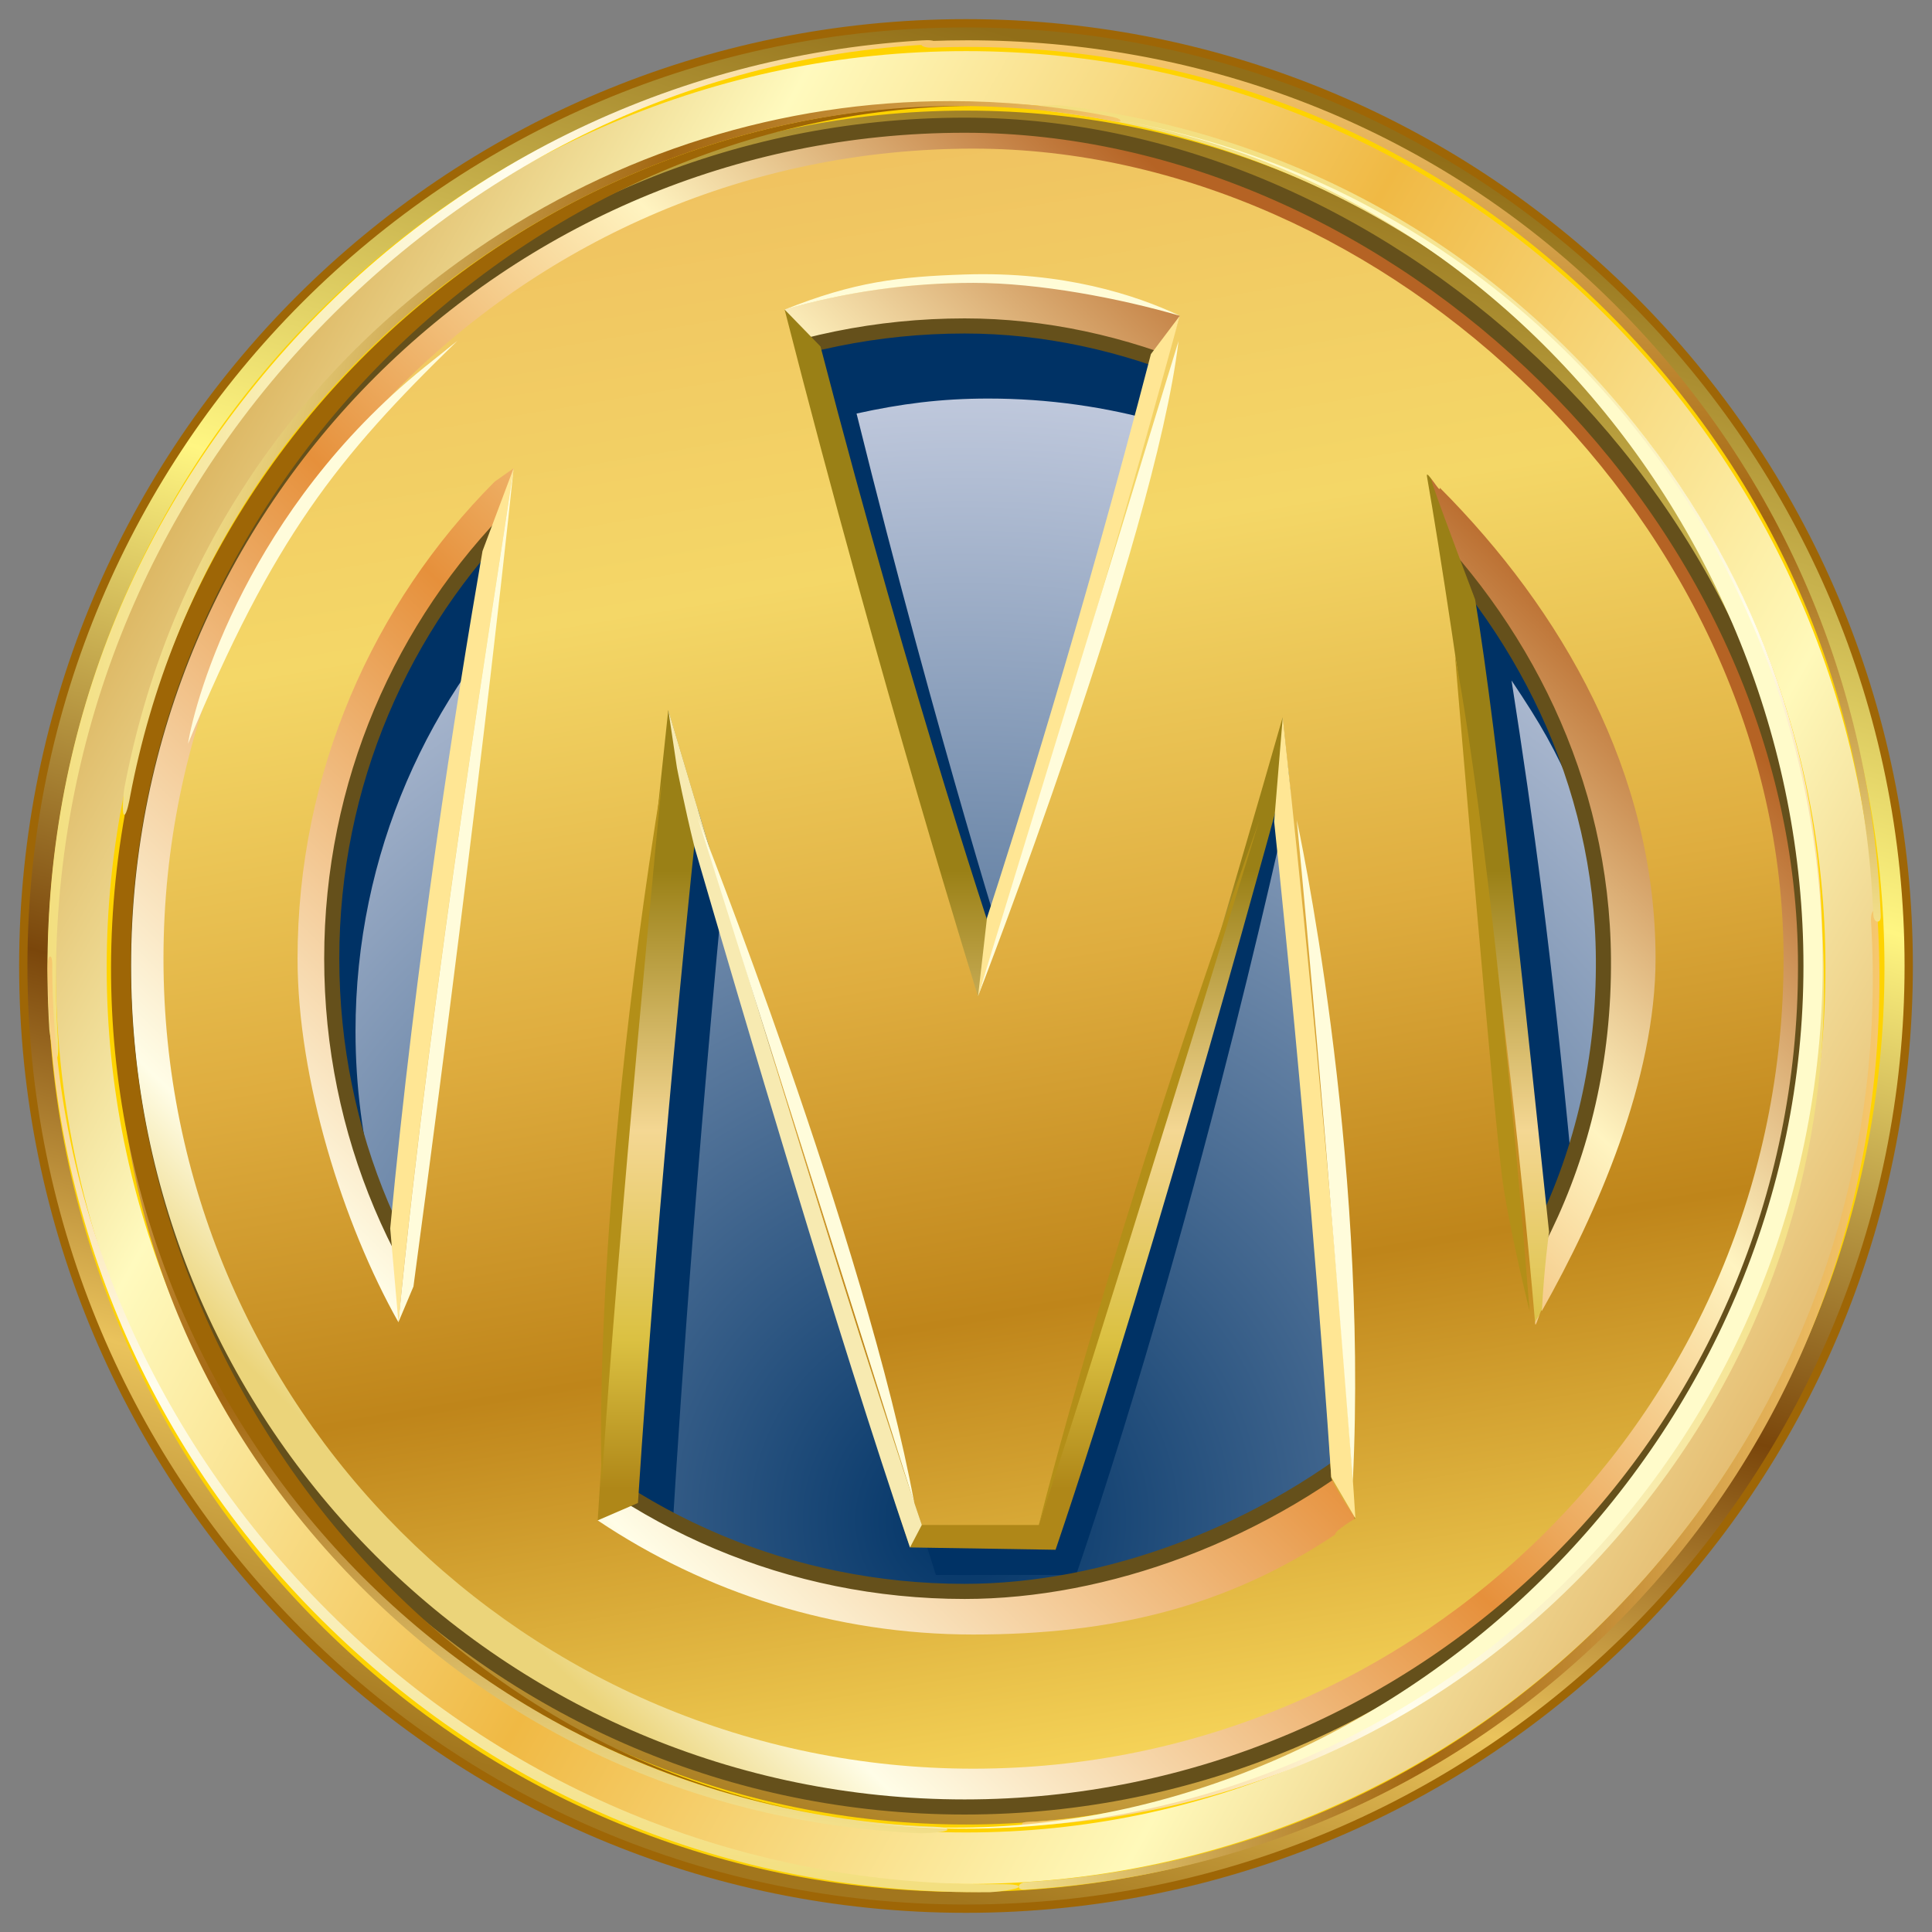 <?xml version="1.0" encoding="UTF-8"?> <svg xmlns="http://www.w3.org/2000/svg" width="83" height="83" viewBox="0 0 83 83" fill="none"><rect x="0" y="0" width="83" height="83" fill="#808080" stroke="none"/> <path d="M3.625 41.919C3.625 62.992 20.709 80.071 41.782 80.071C62.855 80.071 79.939 62.992 79.939 41.919C79.939 20.847 62.855 3.764 41.782 3.764C20.709 3.764 3.625 20.847 3.625 41.919Z" fill="#6E420B"></path> <path d="M2.778 41.074C2.778 62.142 19.862 79.225 40.935 79.225C62.008 79.225 79.096 62.142 79.096 41.074C79.096 20.001 62.008 2.918 40.935 2.918C19.862 2.918 2.778 20.001 2.778 41.074Z" fill="#FFFDE9"></path> <path d="M3.342 41.497C3.342 62.578 20.425 79.653 41.503 79.653C62.576 79.653 79.656 62.578 79.656 41.497C79.656 20.428 62.576 3.345 41.503 3.345C20.425 3.345 3.342 20.428 3.342 41.497Z" fill="url(#paint0_linear_78_1673)"></path> <path d="M5.064 41.497C5.064 61.624 21.375 77.934 41.503 77.934C61.626 77.934 77.941 61.624 77.941 41.497C77.941 21.373 61.626 5.059 41.503 5.059C21.375 5.059 5.064 21.373 5.064 41.497Z" fill="url(#paint1_linear_78_1673)"></path> <path d="M5.06 41.497C5.06 61.625 21.375 77.935 41.503 77.935C61.627 77.935 77.941 61.625 77.941 41.497C77.941 21.374 61.627 5.06 41.503 5.06C21.375 5.06 5.06 21.374 5.06 41.497Z" stroke="#FED301" stroke-width="0.342"></path> <path d="M41.458 70.816C25.267 70.816 12.137 57.69 12.137 41.496C12.137 25.314 25.267 12.188 41.458 12.188C56.471 12.188 70.774 25.907 70.774 41.496C70.774 57.69 57.644 70.816 41.458 70.816ZM41.458 8.479C23.22 8.479 8.432 23.263 8.432 41.496C8.432 59.737 23.22 74.525 41.458 74.525C59.691 74.525 74.475 59.737 74.475 41.496C74.475 23.263 59.691 8.479 41.458 8.479Z" fill="black"></path> <path d="M41.458 70.816C25.267 70.816 12.137 57.69 12.137 41.496C12.137 25.314 25.267 12.188 41.458 12.188C56.471 12.188 70.774 25.907 70.774 41.496C70.774 57.69 57.644 70.816 41.458 70.816ZM41.458 8.479C23.22 8.479 8.432 23.263 8.432 41.496C8.432 59.737 23.22 74.525 41.458 74.525C59.691 74.525 74.475 59.737 74.475 41.496C74.475 23.263 59.691 8.479 41.458 8.479Z" stroke="#F0E9B6" stroke-width="0.554"></path> <path d="M1.001 41.497C1.001 63.868 19.13 82 41.501 82C63.864 82 81.997 63.868 81.997 41.497C81.997 19.135 63.864 1.002 41.501 1.002C19.13 1.002 1.001 19.135 1.001 41.497ZM5.864 41.497C5.864 21.819 21.822 5.865 41.501 5.865C61.18 5.865 77.134 21.819 77.134 41.497C77.134 61.176 61.18 77.134 41.501 77.134C21.822 77.134 5.864 61.176 5.864 41.497Z" fill="url(#paint2_linear_78_1673)"></path> <path d="M41.5 77.131C21.817 77.131 5.863 61.178 5.863 41.499C5.863 21.82 21.817 5.863 41.5 5.863C61.179 5.863 77.133 21.82 77.133 41.499C77.133 61.178 61.179 77.131 41.5 77.131ZM41.5 1C19.129 1 1 19.133 1 41.499C1 63.865 19.129 81.998 41.5 81.998C63.867 81.998 82 63.865 82 41.499C82 19.133 63.867 1 41.5 1Z" stroke="#9E6606" stroke-width="0.357"></path> <path d="M62.548 21.128C67.779 26.375 71.809 33.36 71.809 41.363C71.809 46.55 68.62 52.102 66.237 56.319C68.62 52.102 71.124 46.37 71.124 41.183C71.124 33.184 67.086 26.207 61.855 20.951L62.548 21.128Z" fill="#FFFCDB"></path> <path d="M58.23 65.229C58.23 65.229 57.34 65.754 57.357 65.926C52.734 69.022 47.795 70.22 41.815 70.22C49.778 70.945 55.19 68.113 56.571 67.076C57.953 66.042 58.23 65.229 58.23 65.229Z" fill="#FFFCDB"></path> <path d="M14.253 41.184C14.253 56.197 26.426 68.369 41.442 68.369C53.399 68.369 68.885 58.532 68.885 41.184C68.885 26.877 55.041 14.004 41.442 14.004C26.426 14.004 14.253 26.172 14.253 41.184Z" fill="url(#paint3_radial_78_1673)"></path> <path d="M43.516 42.011C43.516 42.011 40.339 32.05 36.798 17.766C38.705 17.346 40.419 17.122 42.458 17.122C45.026 17.122 47.521 17.478 49.88 18.151C46.376 32.222 43.516 42.011 43.516 42.011ZM67.749 34.309C66.82 30.776 65.21 27.528 63.051 24.708C59.878 20.55 55.54 17.342 50.517 15.555C47.681 14.55 44.621 14.001 41.441 14.001C39.494 14.001 37.596 14.206 35.773 14.594C31.455 15.507 27.53 17.446 24.229 20.137C18.141 25.12 14.251 32.695 14.251 41.182C14.251 44.715 14.924 48.087 16.15 51.18C15.581 48.985 15.273 46.678 15.273 44.306C15.273 36.692 18.401 29.815 23.44 24.88C22.242 32.306 20.452 44.755 19.507 57.252C21.966 60.612 25.194 63.38 28.908 65.319V65.423C29.248 59.828 30.045 48.055 31.567 33.099C31.567 33.099 35.813 53.98 40.207 67.662H46.231C51.847 51.14 55.565 33.452 55.565 33.452C56.87 46.273 57.139 56.968 57.543 63.228C61.228 60.348 65.707 54.404 67.517 50.026C66.64 40.814 65.899 35.422 64.937 29.234C66.231 31.173 66.748 32.074 67.749 34.309Z" fill="#003265"></path> <path d="M5.312 41.497C5.312 61.456 21.487 77.626 41.443 77.626C61.386 77.626 77.564 61.456 77.564 41.497C77.564 22.263 59.976 5.376 41.443 5.376C21.487 5.376 5.312 21.554 5.312 41.497ZM14.253 41.185C14.253 26.124 26.374 14.004 41.443 14.004C55.089 14.004 68.78 25.96 68.884 41.185C69.013 58.572 53.443 68.37 41.443 68.37C26.374 68.37 14.253 56.249 14.253 41.185Z" fill="url(#paint4_linear_78_1673)"></path> <path d="M41.442 68.368C26.377 68.368 14.252 56.248 14.252 41.184C14.252 26.123 26.377 14.003 41.442 14.003C55.089 14.003 68.78 25.963 68.884 41.184C69.012 58.575 53.443 68.368 41.442 68.368ZM41.442 5.379C21.486 5.379 5.308 21.553 5.308 41.496C5.308 61.455 21.486 77.629 41.442 77.629C61.386 77.629 77.568 61.455 77.568 41.496C77.568 22.262 59.976 5.379 41.442 5.379Z" stroke="#65501B" stroke-width="0.649"></path> <path d="M42.957 41.188C42.957 41.188 39.239 30.262 35.25 14.885L33.708 13.299L22.845 17.244C22.845 17.244 18.763 37.619 17.245 57.991L25.677 65.317L27.407 64.568C27.776 58.852 28.637 47.228 30.231 32.529C30.231 32.529 34.769 53.745 39.095 66.479L45.348 66.579C49.67 53.854 55.338 32.885 55.338 32.885C57.633 54.018 58.398 68.79 58.398 68.79L66.241 56.317C66.329 54.502 66.549 52.928 66.549 52.928C65.616 44.205 64.362 31.667 63.373 25.755C63.373 25.755 61.951 22.01 61.566 20.865C60.849 18.674 62.047 17.516 62.047 17.516L51.372 11.388C47.046 28.707 42.957 41.188 42.957 41.188Z" fill="url(#paint5_linear_78_1673)"></path> <path d="M7.023 41.184C7.023 60.407 22.596 75.984 41.815 75.984C61.046 75.984 76.623 60.407 76.623 41.184C76.623 22.675 59.632 6.385 41.815 6.385C22.596 6.385 7.023 21.962 7.023 41.184ZM33.708 13.299C36.279 12.554 38.999 12.149 41.815 12.149C44.643 12.149 47.355 12.554 49.93 13.299L50.687 13.567C45.949 29.024 42.015 42.799 42.015 42.799C42.015 42.799 37.85 29.501 33.708 13.299ZM12.783 41.184C12.783 33.186 16.023 25.94 21.25 20.693L22.064 20.12C20.894 27.029 18.27 43.115 17.117 56.806C14.742 52.592 12.783 46.368 12.783 41.184ZM65.953 56.878C64.811 43.448 62.48 27.234 61.302 20.46C61.274 20.276 61.43 20.488 61.587 20.701C61.735 20.905 61.879 21.117 61.855 20.953C67.086 26.204 71.124 33.186 71.124 41.184C71.124 46.368 68.62 52.099 66.241 56.317C66.229 56.221 66.161 56.409 66.097 56.597C66.045 56.754 65.989 56.906 65.965 56.906C65.96 56.906 65.956 56.898 65.953 56.878ZM25.677 65.317C25.989 60.19 26.991 46.388 28.709 30.502C28.709 30.502 35.27 52.78 39.604 65.514H44.627C50.158 48.194 55.105 30.811 55.105 30.811C56.7 45.43 56.82 57.711 57.188 63.455C57.208 63.747 58.23 65.229 58.23 65.229C58.23 65.229 57.341 65.754 57.357 65.926C52.73 69.022 47.795 70.22 41.815 70.22C35.847 70.22 30.295 68.414 25.677 65.317Z" fill="url(#paint6_linear_78_1673)"></path> <path d="M17.116 56.802C18.574 41.946 21.246 25.712 22.063 20.12L20.729 23.673C19.568 30.37 17.845 41.305 16.764 52.773L17.116 56.802Z" fill="#FFE694"></path> <path d="M28.711 30.504C28.711 30.504 35.272 52.782 39.602 65.511L39.094 66.481C35.969 57.288 31.876 43.406 29.837 36.396C29.4 34.63 29.08 32.971 29.08 32.971L28.711 30.504Z" fill="#F7EAB1"></path> <path d="M42.018 42.798C42.018 42.798 46.348 29.491 50.686 13.566L49.444 15.212C46.436 26.78 43.592 35.784 42.402 39.429L42.018 42.798Z" fill="#FFE694"></path> <path d="M55.108 30.809C56.834 46.691 57.912 60.105 58.228 65.228L57.191 63.458C56.81 57.798 56.049 47.792 54.739 35.299L55.108 30.809Z" fill="#FFE694"></path> <path d="M50.687 13.566C48.796 12.673 45.688 11.652 41.442 11.792C38.622 11.884 36.688 12.108 33.708 13.302C36.279 12.553 39.003 12.152 41.815 12.152C44.642 12.152 48.111 12.817 50.687 13.566Z" fill="#FFFCD7"></path> <path d="M17.762 55.271L17.117 56.801C18.579 41.945 21.247 25.715 22.064 20.12C22.064 20.12 20.85 32.208 17.762 55.271Z" fill="#FFFCDB"></path> <path d="M29.983 35.157L39.284 64.601C37.221 53.414 29.983 35.157 29.983 35.157Z" fill="#FFFCDB"></path> <path d="M55.711 35.227C56.849 47.087 58.118 63.634 58.118 63.634C58.811 49.342 55.711 35.227 55.711 35.227Z" fill="#FFFCDB"></path> <path d="M8.076 31.955C8.076 31.955 8.228 32.092 8.076 31.955C11.741 23.104 14.481 19.667 19.652 14.64L18.218 15.79C10.712 21.858 8.401 29.905 8.076 31.955C7.748 34.006 8.076 31.955 8.076 31.955Z" fill="#FFFCDB"></path> <path d="M50.63 14.654C49.597 23.262 42.018 42.797 42.018 42.797L50.63 14.654Z" fill="#FFFCDB"></path> <path d="M25.851 63.712C26.54 53.038 28.435 33.579 28.435 33.579C25.339 52.693 25.851 63.712 25.851 63.712Z" fill="#B38F18"></path> <path d="M65.712 56.319C64.053 35.571 62.507 28.169 62.507 28.169C62.507 28.169 64.225 48.657 64.574 50.888C64.914 53.135 65.712 56.319 65.712 56.319Z" fill="#B38F18"></path> <path d="M44.629 65.513C46.856 58.896 54.082 35.303 54.082 35.303C47.721 53.039 44.629 65.513 44.629 65.513Z" fill="#B38F18"></path> <path d="M2.22 41.565C2.22 63.407 19.809 81.107 41.507 81.107C63.205 81.107 80.789 63.407 80.789 41.565C80.789 19.732 63.205 2.023 41.507 2.023C19.809 2.023 2.22 19.732 2.22 41.565ZM4.756 41.565C4.756 21.141 21.211 4.579 41.507 4.579C61.803 4.579 78.25 21.141 78.25 41.565C78.25 62.001 61.803 78.551 41.507 78.551C21.211 78.551 4.756 62.001 4.756 41.565Z" fill="url(#paint7_linear_78_1673)"></path> <path d="M41.505 78.553C21.209 78.553 4.754 61.999 4.754 41.567C4.754 21.139 21.209 4.581 41.505 4.581C61.801 4.581 78.252 21.139 78.252 41.567C78.252 61.999 61.801 78.553 41.505 78.553ZM41.505 2.025C19.807 2.025 2.223 19.733 2.223 41.567C2.223 63.405 19.807 81.109 41.505 81.109C63.203 81.109 80.787 63.405 80.787 41.567C80.787 19.733 63.203 2.025 41.505 2.025Z" stroke="#FED301" stroke-width="0.342"></path> <path d="M39.488 1.743C28.817 2.416 19.043 7.242 11.97 15.329C4.892 23.424 1.455 33.462 2.12 44.233C2.128 44.357 2.296 45.462 2.424 45.454C2.545 45.45 2.493 44.677 2.481 44.553C1.828 33.903 5.316 23.633 12.31 15.638C19.304 7.639 28.937 2.596 39.492 1.935C39.616 1.927 40.161 1.943 40.153 1.811C40.149 1.747 39.996 1.727 39.84 1.727C39.696 1.727 39.544 1.743 39.488 1.743Z" fill="url(#paint8_linear_78_1673)"></path> <path d="M77.961 39.718C78.558 49.347 75.402 58.636 69.077 65.862C62.752 73.095 54.04 77.65 44.503 78.254C44.391 78.258 43.89 78.242 43.902 78.359C43.906 78.479 44.391 78.431 44.507 78.423C54.156 77.814 62.992 73.452 69.385 66.142C75.782 58.824 78.89 49.748 78.286 40.01C78.281 39.89 78.125 38.901 78.013 38.901C77.901 38.905 77.953 39.606 77.961 39.718Z" fill="url(#paint9_linear_78_1673)"></path> <path d="M80.517 39.125C80.388 39.133 80.368 39.45 80.38 39.574C81.025 49.94 77.597 59.946 70.719 67.732C63.846 75.523 54.449 80.213 44.074 80.858C43.954 80.866 43.762 80.926 43.77 81.054C43.774 81.178 43.926 81.186 44.046 81.178C54.537 80.525 64.106 75.911 71.06 68.028C78.013 60.15 81.314 49.932 80.661 39.45C80.653 39.321 80.641 39.125 80.529 39.125C80.525 39.125 80.521 39.125 80.517 39.125Z" fill="url(#paint10_linear_78_1673)"></path> <path d="M2.052 41.757C2.164 52.448 6.474 62.461 14.181 69.947C21.895 77.433 31.741 81.395 42.532 81.291C42.66 81.291 43.774 81.178 43.77 81.054C43.77 80.926 42.989 80.946 42.868 80.946C32.202 81.042 22.124 77.025 14.505 69.623C6.883 62.217 2.356 52.335 2.244 41.769C2.24 41.637 2.28 41.092 2.152 41.092C2.028 41.096 2.048 41.633 2.052 41.757Z" fill="url(#paint11_linear_78_1673)"></path> <path d="M44.503 4.598C44.495 4.711 45.2 4.791 45.316 4.807C55.069 6.016 63.801 10.875 69.91 18.481C75.329 25.23 78.293 33.45 78.105 41.893C78.085 42.963 78.278 42.75 78.297 41.565C78.454 33.145 75.65 24.97 70.242 18.229C64.062 10.53 55.526 5.76 45.656 4.538C45.608 4.53 45.372 4.518 45.132 4.518C44.827 4.518 44.511 4.538 44.503 4.598Z" fill="url(#paint12_linear_78_1673)"></path> <path d="M5.064 41.497C5.064 41.441 5.064 41.413 5.064 41.413C5.064 41.413 5.064 41.441 5.064 41.497ZM14.533 67.152C21.134 74.282 29.83 78.331 39.576 78.76C39.692 78.764 40.702 78.716 40.706 78.603C40.714 78.487 40.012 78.467 39.892 78.467C30.263 78.039 21.359 73.921 14.838 66.872C8.313 59.822 4.655 51.046 5.064 41.497C4.651 51.154 7.932 60.018 14.533 67.152Z" fill="url(#paint13_linear_78_1673)"></path> <path d="M39.904 1.763C39.776 1.771 39.572 1.78 39.58 1.908C39.584 2.028 39.9 2.052 40.024 2.048C50.407 1.639 60.329 5.292 67.959 12.346C75.586 19.399 80.064 28.9 80.476 39.282C80.481 39.407 80.537 39.599 80.661 39.595C80.785 39.587 80.805 39.443 80.797 39.319C80.38 28.816 75.982 19.147 68.263 12.017C60.949 5.26 51.464 1.731 41.559 1.731C41.006 1.731 40.457 1.743 39.904 1.763Z" fill="url(#paint14_linear_78_1673)"></path> <path d="M35.904 78.057C16.453 75.065 3.042 55.422 6.034 35.972C9.026 16.517 27.7 1.949 47.155 4.937C27.095 1.853 8.313 15.724 5.209 35.911C2.101 56.099 15.844 74.969 35.904 78.057Z" fill="#9E6606"></path> <path d="M77.866 47.157C80.971 26.969 67.231 8.099 47.168 5.011C66.623 8.007 80.053 27.514 77.061 46.964C74.073 66.415 55.375 81.126 35.92 78.13C55.98 81.215 74.762 67.352 77.866 47.157Z" fill="#FFFBCA"></path> <path d="M20.422 10.74C12.418 16.247 7.163 24.282 5.341 33.863C5.317 33.971 5.22 34.981 5.333 35.001C5.445 35.021 5.569 34.332 5.589 34.219C7.387 24.747 12.739 16.532 20.654 11.084C28.569 5.637 38.134 3.374 47.527 5.148C47.639 5.168 48.116 5.3 48.14 5.188C48.156 5.076 47.675 5 47.563 4.976C45.324 4.551 43.069 4.343 40.834 4.343C33.604 4.343 26.538 6.534 20.422 10.74Z" fill="url(#paint15_linear_78_1673)"></path> <defs> <linearGradient id="paint0_linear_78_1673" x1="13.46" y1="15.897" x2="68.512" y2="66.163" gradientUnits="userSpaceOnUse"> <stop stop-color="#FFEEA2"></stop> <stop offset="0.354" stop-color="#EFB733"></stop> <stop offset="0.73" stop-color="#FED301"></stop> <stop offset="1" stop-color="#93540B"></stop> </linearGradient> <linearGradient id="paint1_linear_78_1673" x1="16.084" y1="3.092" x2="72.821" y2="88.827" gradientUnits="userSpaceOnUse"> <stop stop-color="#CB962F"></stop> <stop offset="0.096" stop-color="#F2DF8A"></stop> <stop offset="0.466" stop-color="#EDAD1F"></stop> <stop offset="0.742" stop-color="#F6C76D"></stop> <stop offset="1" stop-color="#CE8A2E"></stop> </linearGradient> <linearGradient id="paint2_linear_78_1673" x1="52.235" y1="4.033" x2="30.836" y2="78.719" gradientUnits="userSpaceOnUse"> <stop stop-color="#916E18"></stop> <stop offset="0.343" stop-color="#FFF682"></stop> <stop offset="0.635" stop-color="#7A460B"></stop> <stop offset="0.831" stop-color="#EAC35C"></stop> <stop offset="1" stop-color="#A2761D"></stop> </linearGradient> <radialGradient id="paint3_radial_78_1673" cx="0" cy="0" r="1" gradientUnits="userSpaceOnUse" gradientTransform="translate(41.432 65.564) scale(49.993 49.992)"> <stop stop-color="#003366"></stop> <stop offset="1" stop-color="#C4CCDF"></stop> </radialGradient> <linearGradient id="paint4_linear_78_1673" x1="17.873" y1="65.733" x2="62.598" y2="19.743" gradientUnits="userSpaceOnUse"> <stop stop-color="#EBD47A"></stop> <stop offset="0.096" stop-color="#FFFDE7"></stop> <stop offset="0.466" stop-color="#E6903B"></stop> <stop offset="0.742" stop-color="#FFF4C1"></stop> <stop offset="1" stop-color="#B56324"></stop> </linearGradient> <linearGradient id="paint5_linear_78_1673" x1="41.897" y1="63.939" x2="41.897" y2="37.403" gradientUnits="userSpaceOnUse"> <stop stop-color="#AF8718"></stop> <stop offset="0.242" stop-color="#DBC142"></stop> <stop offset="0.579" stop-color="#F4D793"></stop> <stop offset="1" stop-color="#9A8016"></stop> </linearGradient> <linearGradient id="paint6_linear_78_1673" x1="35.486" y1="3.71" x2="49.174" y2="85.064" gradientUnits="userSpaceOnUse"> <stop stop-color="#EFBF5F"></stop> <stop offset="0.253" stop-color="#F4D767"></stop> <stop offset="0.466" stop-color="#DFAD3F"></stop> <stop offset="0.646" stop-color="#BF851A"></stop> <stop offset="0.888" stop-color="#F6D459"></stop> <stop offset="1" stop-color="#C28031"></stop> </linearGradient> <linearGradient id="paint7_linear_78_1673" x1="2.903" y1="19.779" x2="84.235" y2="65.689" gradientUnits="userSpaceOnUse"> <stop stop-color="#D09F43"></stop> <stop offset="0.208" stop-color="#FFFABE"></stop> <stop offset="0.466" stop-color="#F0B944"></stop> <stop offset="0.742" stop-color="#FFF9BA"></stop> <stop offset="1" stop-color="#D39542"></stop> </linearGradient> <linearGradient id="paint8_linear_78_1673" x1="2.121" y1="23.592" x2="40.154" y2="23.592" gradientUnits="userSpaceOnUse"> <stop stop-color="#F3DF80"></stop> <stop offset="0.522" stop-color="#FFFDED"></stop> <stop offset="1" stop-color="#F6C76D"></stop> </linearGradient> <linearGradient id="paint9_linear_78_1673" x1="78.288" y1="58.669" x2="43.901" y2="58.669" gradientUnits="userSpaceOnUse"> <stop stop-color="#F3DF80"></stop> <stop offset="0.522" stop-color="#FFFDED"></stop> <stop offset="1" stop-color="#F6C76D"></stop> </linearGradient> <linearGradient id="paint10_linear_78_1673" x1="43.768" y1="60.153" x2="80.662" y2="60.153" gradientUnits="userSpaceOnUse"> <stop stop-color="#F2DF8A"></stop> <stop offset="0.466" stop-color="#A26611"></stop> <stop offset="1" stop-color="#F6C76D"></stop> </linearGradient> <linearGradient id="paint11_linear_78_1673" x1="21.918" y1="80.215" x2="23.903" y2="42.23" gradientUnits="userSpaceOnUse"> <stop stop-color="#F3DF80"></stop> <stop offset="0.522" stop-color="#FFFDED"></stop> <stop offset="1" stop-color="#F6C76D"></stop> </linearGradient> <linearGradient id="paint12_linear_78_1673" x1="64.237" y1="7.961" x2="58.522" y2="38.947" gradientUnits="userSpaceOnUse"> <stop stop-color="#F3DF80"></stop> <stop offset="0.522" stop-color="#FFFDED"></stop> <stop offset="1" stop-color="#F6C76D"></stop> </linearGradient> <linearGradient id="paint13_linear_78_1673" x1="21.101" y1="76.8" x2="24.626" y2="43.574" gradientUnits="userSpaceOnUse"> <stop stop-color="#F2DF8A"></stop> <stop offset="0.466" stop-color="#A26611"></stop> <stop offset="1" stop-color="#F6C76D"></stop> </linearGradient> <linearGradient id="paint14_linear_78_1673" x1="59.767" y1="39.117" x2="60.609" y2="2.239" gradientUnits="userSpaceOnUse"> <stop stop-color="#F2DF8A"></stop> <stop offset="0.466" stop-color="#A26611"></stop> <stop offset="1" stop-color="#F6C76D"></stop> </linearGradient> <linearGradient id="paint15_linear_78_1673" x1="9.95" y1="15.777" x2="43.277" y2="24.269" gradientUnits="userSpaceOnUse"> <stop stop-color="#F2DF8A"></stop> <stop offset="0.466" stop-color="#A26611"></stop> <stop offset="1" stop-color="#F6C76D"></stop> </linearGradient> </defs> </svg> 